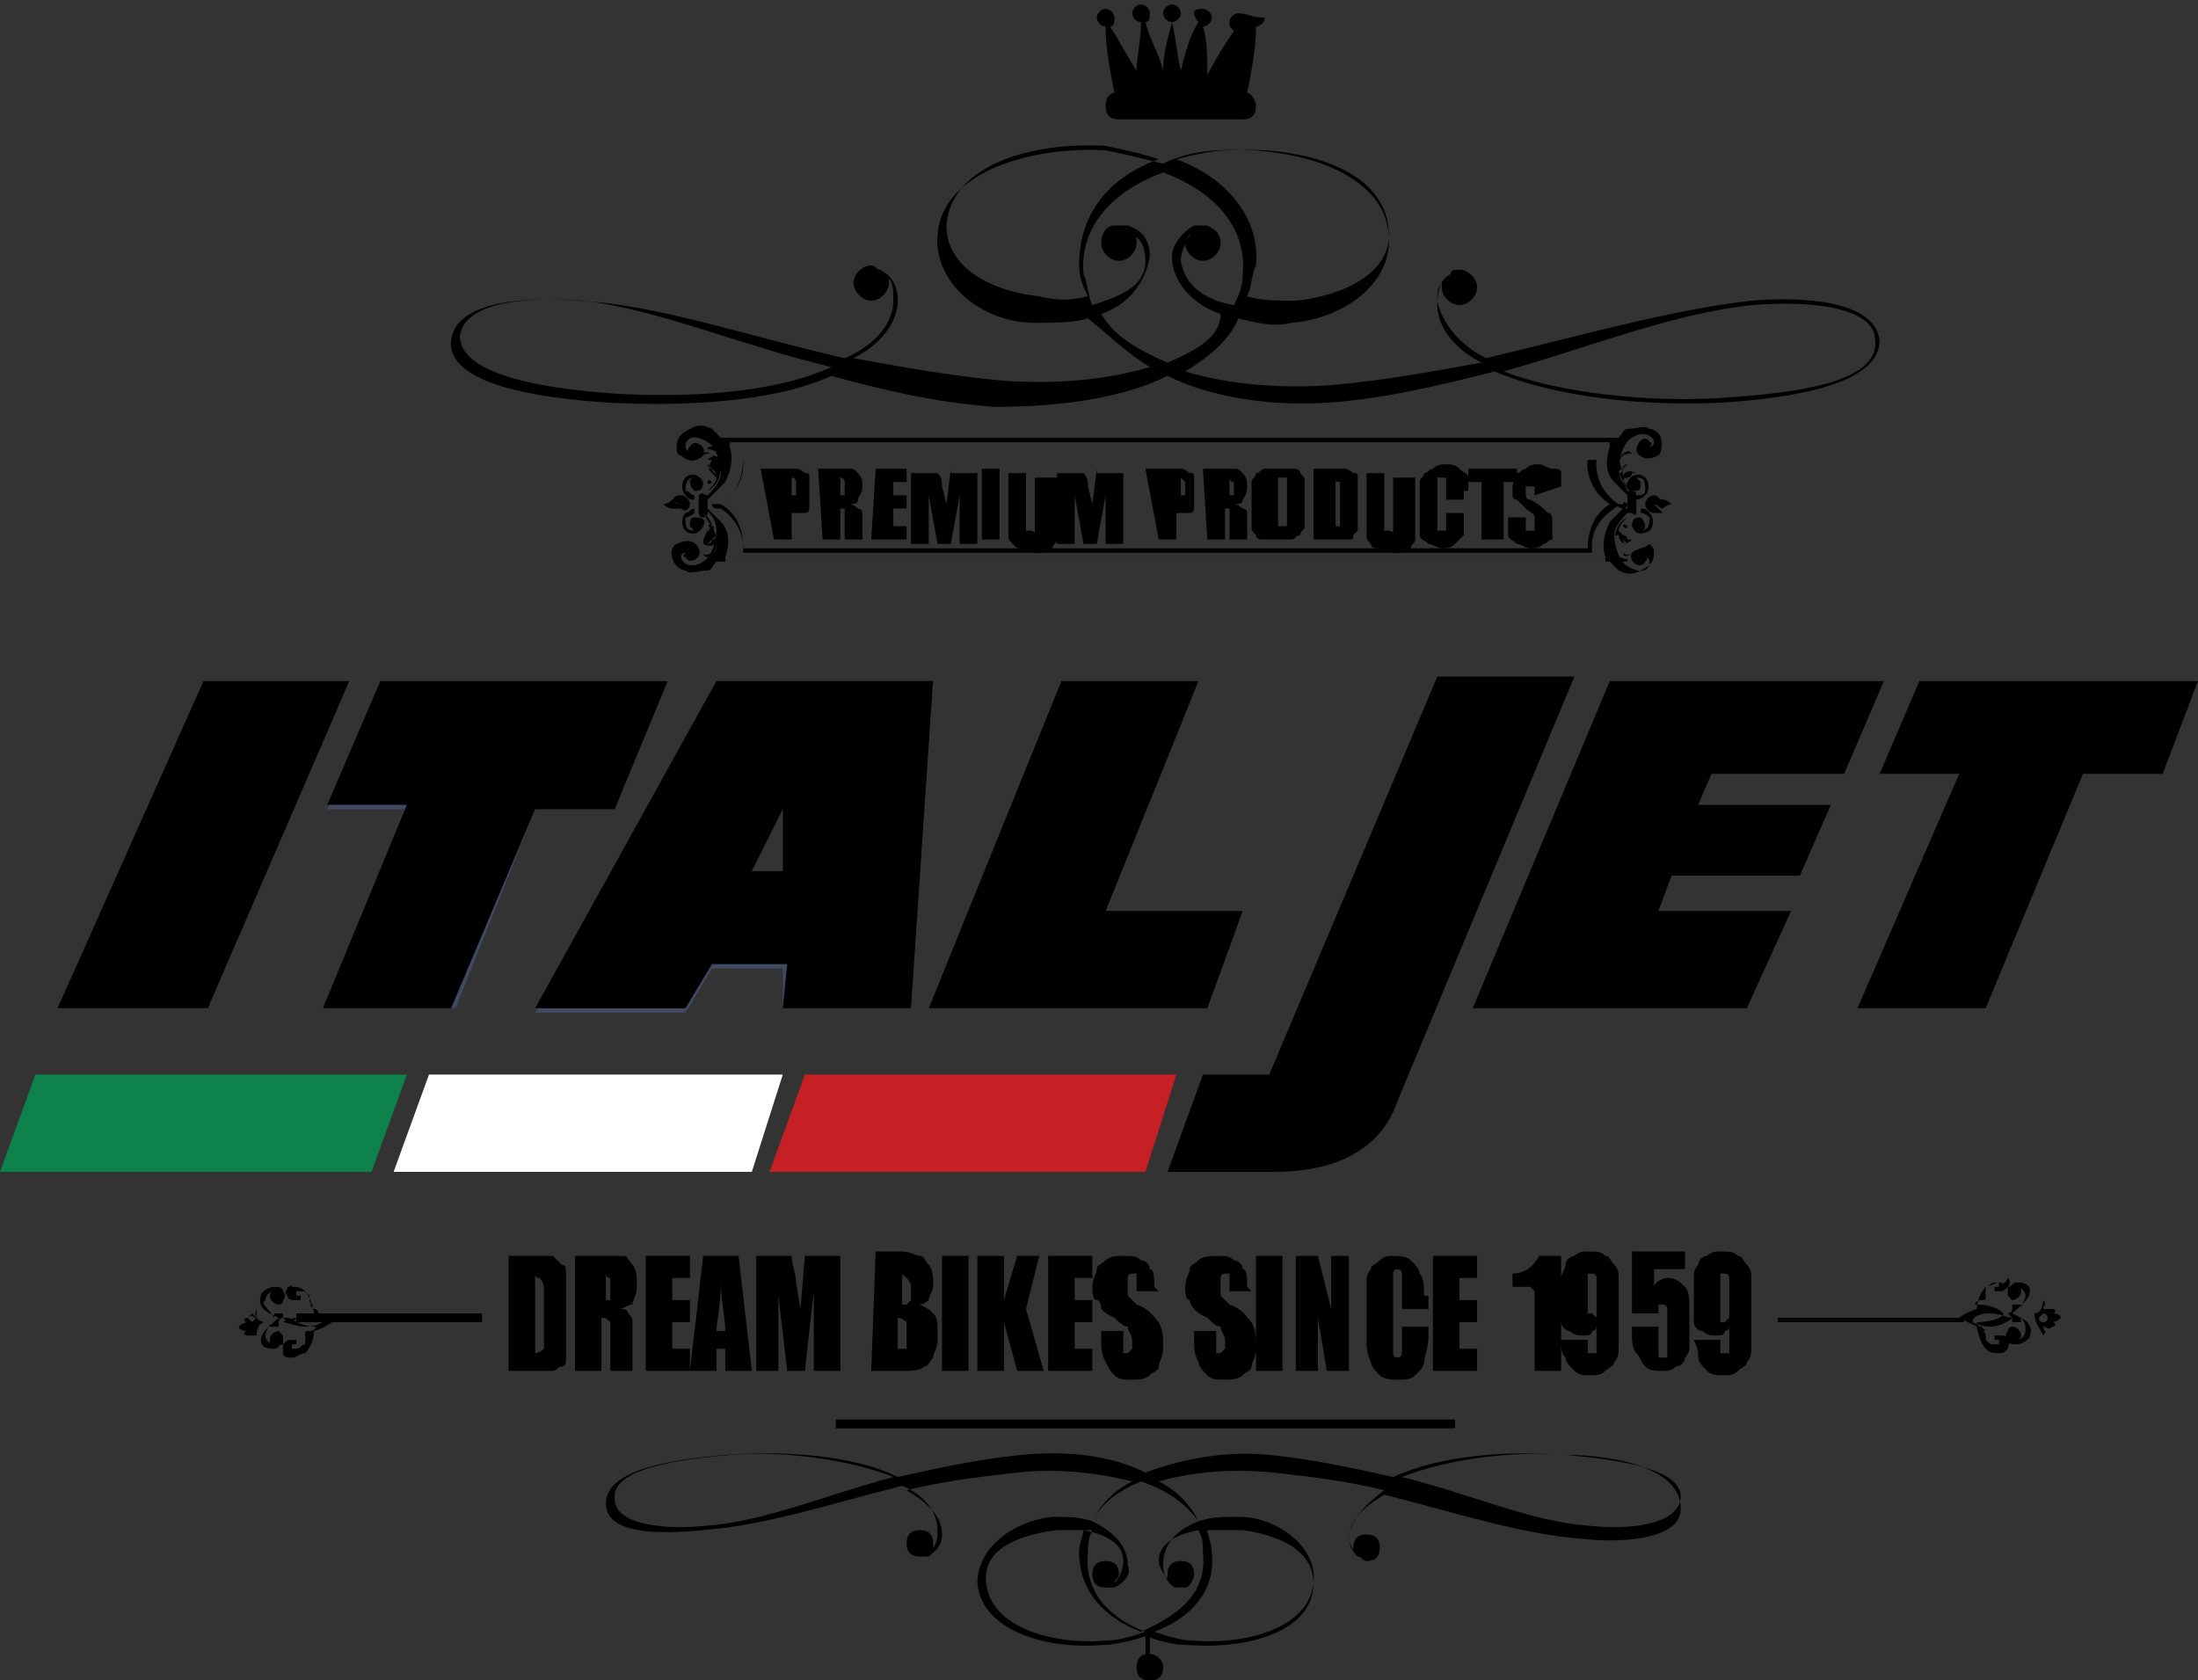 <?xml version="1.0" encoding="utf-8"?>
<!-- Generator: Adobe Illustrator 27.0.1, SVG Export Plug-In . SVG Version: 6.00 Build 0)  -->
<svg version="1.1" id="Laag_1" xmlns="http://www.w3.org/2000/svg" xmlns:xlink="http://www.w3.org/1999/xlink" x="0px" y="0px"
	 viewBox="0 0 49.7 38" style="enable-background:new 0 0 49.7 38;" xml:space="preserve">
<rect x="0" y="0" width="49.7" height="38" fill="#333333" stroke="none"/>
<style type="text/css">
	.st0{fill:#404961;}
	.st1{fill:#C61F24;}
	.st2{fill:#0D834B;}
	.st3{fill:#FFFFFF;}
</style>
<g>
	<polygon class="st0" points="48.8,17.5 49.7,15.4 43.4,15.4 42.5,17.5 44.3,17.5 42.1,22.8 44.9,22.8 47.1,17.5 	"/>
	<polygon class="st0" points="4.7,22.8 7.9,15.4 4.6,15.4 1.3,22.8 	"/>
	<path class="st0" d="M17.7,22.8h2.9l0.5-7.3l-4.9,0l-4.1,7.4h3.4l0.6-1l1.6,0L17.7,22.8L17.7,22.8z M17.7,18.3v1.4h-0.7L17.7,18.3
		L17.7,18.3z"/>
	<polygon class="st0" points="13.9,18.3 15.1,15.4 8.6,15.4 7.4,18.3 9.2,18.3 7.3,22.8 10.3,22.8 12.1,18.3 	"/>
	<polygon class="st0" points="27.2,22.8 28.1,20.6 24.9,20.6 27.1,15.4 24.1,15.4 21,22.8 	"/>
	<polygon class="st0" points="39.5,22.8 40.5,20.6 37.5,20.6 37.8,19.8 40.7,19.8 41.4,18.2 38.4,18.2 38.7,17.5 41.7,17.5 
		42.6,15.4 36.5,15.4 33.4,22.8 	"/>
	<polygon points="48.9,17.5 49.7,15.4 43.4,15.4 42.5,17.5 44.3,17.5 42,22.8 44.9,22.8 47.1,17.5 	"/>
	<polygon points="4.7,22.8 7.9,15.4 4.6,15.4 1.3,22.8 	"/>
	<path d="M17.7,22.8h2.9l0.5-7.4l-4.9,0l-4.1,7.4h3.4l0.6-1l1.7,0L17.7,22.8L17.7,22.8z M17.7,18.3v1.4h-0.7L17.7,18.3L17.7,18.3z"
		/>
	<polygon points="13.9,18.3 15.1,15.4 8.6,15.4 7.4,18.2 9.2,18.2 7.3,22.8 10.2,22.8 12.1,18.3 	"/>
	<polygon points="27.3,22.8 28.1,20.6 25,20.6 27.1,15.4 24,15.4 21,22.8 	"/>
	<polygon points="39.5,22.8 40.5,20.6 37.5,20.6 37.8,19.8 40.7,19.8 41.4,18.2 38.4,18.2 38.7,17.5 41.7,17.5 42.6,15.4 36.4,15.4 
		33.3,22.8 	"/>
	<path d="M36.7,11.9C36.7,11.9,36.7,12,36.7,11.9c0.1,0.1,0.1,0,0.1,0C36.8,11.9,36.7,11.8,36.7,11.9C36.7,11.8,36.7,11.9,36.7,11.9
		 M36.7,10.3c0,0,0.2-0.1,0.2,0c0-0.1-0.1-0.1-0.1-0.1c-0.2,0.1-0.2,0.2-0.2,0.4c0,0.2,0.2,0.4,0.3,0.6c0,0-0.1-0.1-0.1-0.1
		s-0.1-0.2-0.1-0.2c0,0,0-0.1,0.1-0.1s0.1-0.1,0.1-0.1c0,0,0.1,0,0.1,0c-0.2-0.1-0.3,0-0.3,0.1c0,0.1,0,0.1,0,0.1s0-0.1,0-0.2
		C36.6,10.4,36.6,10.4,36.7,10.3 M36.6,10.3c0.1-0.1,0.2,0,0.2,0S36.7,10.2,36.6,10.3c-0.1,0.1-0.1,0.2-0.1,0.2
		C36.6,10.4,36.6,10.3,36.6,10.3 M36.7,10.6c0.1-0.1,0.1-0.1,0.1-0.1S36.7,10.5,36.7,10.6c0,0.1-0.1,0.1-0.1,0.1
		C36.6,10.7,36.6,10.6,36.7,10.6 M15.9,10.3c0.1-0.2-0.2-0.4-0.3-0.2c-0.1,0.1,0,0.1,0,0.1s-0.1,0-0.1-0.1c0-0.2,0.2-0.3,0.5-0.1
		c0.2,0.1,0.3,0.5,0.3,0.7c0,0.2-0.2,0.4-0.3,0.5c0,0,0,0-0.1,0v0.1c0.1,0,0.1,0,0.2-0.1c0.1-0.1,0.2-0.2,0.3-0.3
		c0.1-0.2,0.2-0.5,0.1-0.8c0,0,0-0.1,0-0.1h19.9c0,0,0,0,0,0.1c-0.1,0.3-0.1,0.6,0.1,0.8c0.1,0.1,0.2,0.2,0.3,0.3c0,0,0.1,0,0.1,0
		v-0.1c0,0,0,0,0,0c-0.2-0.1-0.3-0.3-0.3-0.5c0-0.2,0.1-0.6,0.3-0.7c0.3-0.2,0.5,0,0.5,0.1c0,0.1-0.1,0.1-0.1,0.1s0.1-0.1,0-0.1
		c-0.1-0.2-0.3,0-0.3,0.2c0.1,0.2,0.3,0.2,0.5,0.1c0.1-0.1,0.1-0.4,0-0.5c0,0-0.1-0.1-0.2-0.1c-0.1-0.1-0.3,0-0.5,0
		c-0.1,0-0.1,0.1-0.2,0.2H16.3c-0.1-0.1-0.1-0.1-0.2-0.2c-0.2-0.1-0.3-0.1-0.5,0c-0.2,0.1-0.3,0.2-0.3,0.4c0,0.1,0,0.2,0.1,0.2
		C15.6,10.5,15.8,10.4,15.9,10.3 M36.7,10.9C36.7,10.9,36.7,10.9,36.7,10.9c-0.1,0.1,0,0.1,0,0.1C36.7,11,36.8,10.9,36.7,10.9
		C36.8,10.9,36.7,10.9,36.7,10.9 M36.9,11.6C36.9,11.7,36.9,11.7,36.9,11.6c0.1,0.1,0.1,0,0.1,0v-0.4c0,0,0-0.1-0.1-0.1
		s-0.1,0-0.1,0.1V11.6L36.9,11.6z M37.6,11.3c-0.1,0-0.1-0.1-0.2-0.1c-0.1,0-0.2,0.1-0.2,0.2h0.2C37.4,11.4,37.5,11.4,37.6,11.3
		 M36.6,12.1c0,0.1,0.1,0.3,0.3,0.1c0,0,0,0-0.1,0c0,0,0-0.1-0.1-0.1c-0.1-0.1-0.1-0.1-0.1-0.1c0,0,0-0.1,0.1-0.2
		c0.1-0.1,0.1-0.1,0.1-0.1c-0.2,0.1-0.3,0.3-0.3,0.6c0,0.2,0,0.4,0.2,0.4c0.1,0,0.1,0,0.1-0.1c0,0.1-0.1,0-0.2,0
		c-0.1-0.1-0.1-0.1-0.1-0.2C36.5,12.1,36.5,12.1,36.6,12.1C36.5,12.1,36.6,12.1,36.6,12.1 M36.7,12.2c0.1,0.1,0.1,0.1,0.1,0.1
		S36.7,12.3,36.7,12.2c-0.1,0-0.1-0.1-0.1-0.1C36.6,12.1,36.6,12.2,36.7,12.2 M36.7,12.5c0.1,0.1,0.2,0,0.2,0
		C36.8,12.6,36.7,12.6,36.7,12.5c-0.1,0-0.1-0.1-0.1-0.1C36.6,12.4,36.6,12.5,36.7,12.5 M37.3,12c0.1-0.1,0.1-0.3,0-0.4
		c-0.1-0.1-0.1-0.1-0.2-0.1v0.1c0.1,0,0.2,0.1,0.2,0.1c0,0.1,0,0.3-0.2,0.3c0,0,0.1,0,0.1-0.1c0,0,0-0.1-0.1-0.2
		c-0.1,0-0.2,0-0.2,0.2C37,12.1,37.1,12.1,37.3,12 M37,11.2v0.1c0.1,0,0.2-0.1,0.2-0.1c0.1-0.1,0.1-0.3,0-0.4
		c-0.1-0.1-0.3-0.1-0.4,0.1c-0.1,0.2,0.1,0.2,0.2,0.2c0.1,0,0.1-0.1,0.1-0.2c0,0-0.1-0.1-0.1-0.1c0.2,0,0.2,0.1,0.2,0.3
		C37.2,11.2,37.1,11.2,37,11.2 M15.8,11.2v0.4c0,0,0,0.1,0.1,0.1c0,0,0.1,0,0.1-0.1v-0.4C15.9,11.2,15.9,11.1,15.8,11.2
		C15.8,11.1,15.8,11.2,15.8,11.2 M15.6,11.4c0-0.1-0.1-0.2-0.2-0.2c-0.1,0-0.1,0-0.2,0.1c0.1,0.1,0.2,0.1,0.2,0.1L15.6,11.4
		L15.6,11.4z M15.6,11.4h-0.2l0,0c-0.1,0-0.1,0.1-0.2,0.1c0.1,0,0.1,0,0.2,0C15.5,11.6,15.6,11.5,15.6,11.4 M15.4,11.4
		c-0.1,0-0.1,0-0.2-0.1c-0.1,0.1-0.2,0.1-0.2,0.1s0.1,0.1,0.2,0.1C15.3,11.5,15.3,11.4,15.4,11.4 M36.9,12.5
		c-0.1,0.2,0.2,0.4,0.3,0.2c0.1-0.1,0-0.1,0-0.1s0.1,0,0.1,0.1c0,0.2-0.2,0.3-0.5,0.1c-0.2-0.1-0.3-0.5-0.3-0.7
		c0-0.2,0.2-0.4,0.3-0.5c0,0,0,0,0,0v-0.1c0,0-0.1,0-0.1,0c-0.1,0.1-0.2,0.2-0.3,0.3c-0.1,0.2-0.2,0.5-0.1,0.8c0,0,0,0.1,0,0.1H16.4
		c0,0,0,0,0-0.1c0.1-0.3,0.1-0.6-0.1-0.8c-0.1-0.1-0.2-0.2-0.3-0.3c-0.1,0-0.1,0-0.2-0.1v0.1c0,0,0.1,0,0.1,0
		c0.2,0.1,0.3,0.3,0.3,0.5c0,0.2-0.1,0.6-0.3,0.7c-0.3,0.2-0.5,0-0.5-0.1c0-0.1,0.1-0.1,0.1-0.1s-0.1,0.1,0,0.1
		c0.1,0.2,0.4,0,0.3-0.2c-0.1-0.2-0.3-0.2-0.5-0.1c-0.2,0.1-0.1,0.4,0,0.5c0,0,0.1,0.1,0.2,0.1c0.1,0.1,0.3,0,0.5,0
		c0.1,0,0.1-0.1,0.2-0.2h20.2c0.1,0.1,0.1,0.1,0.2,0.2c0.2,0.1,0.3,0.1,0.5,0c0.2-0.1,0.3-0.2,0.3-0.4c0-0.1,0-0.1-0.1-0.2
		C37.2,12.4,37,12.4,36.9,12.5 M37.6,11.3c-0.1,0.1-0.2,0.1-0.2,0.1c0.1,0,0.1,0.1,0.2,0.1c0.1-0.1,0.2-0.1,0.2-0.1
		S37.7,11.3,37.6,11.3 M37.4,11.4L37.4,11.4h-0.2c0,0.1,0.1,0.2,0.2,0.2c0.1,0,0.1,0,0.2,0C37.5,11.5,37.4,11.4,37.4,11.4
		 M16.1,10.7c0.1,0.1,0.1,0.1,0.1,0.1c0,0,0,0.1-0.1,0.2c-0.1,0.1-0.1,0.1-0.1,0.1c0.2-0.1,0.3-0.3,0.3-0.6c0-0.2,0-0.4-0.2-0.4
		c-0.1,0-0.1,0-0.1,0.1c0-0.1,0.1,0,0.2,0c0.1,0.1,0.1,0.1,0.1,0.2c0,0.1,0,0.2,0,0.2s0,0,0-0.1c0-0.1-0.1-0.3-0.3-0.1
		c0,0,0,0,0.1,0C16,10.6,16,10.6,16.1,10.7 M16.1,10.3c-0.1-0.1-0.2,0-0.2,0C15.9,10.2,16,10.2,16.1,10.3c0.1,0.1,0.1,0.1,0.1,0.1
		C16.2,10.4,16.2,10.3,16.1,10.3 M16.1,10.6c0.1,0.1,0.1,0.1,0.1,0.1C16.2,10.7,16.1,10.7,16.1,10.6c-0.1,0-0.1-0.1-0.1-0.1
		S16,10.5,16.1,10.6 M15.5,10.8c-0.1,0.1-0.1,0.3,0,0.4c0.1,0.1,0.1,0.1,0.2,0.1v-0.1c-0.1,0-0.1-0.1-0.2-0.1c0-0.1,0-0.3,0.2-0.3
		c0,0-0.1,0-0.1,0.1c0,0,0,0.1,0.1,0.2c0.1,0,0.2,0,0.2-0.2C15.8,10.7,15.6,10.7,15.5,10.8 M16.1,12C16.1,12,16.1,11.9,16.1,12
		c0.1-0.1,0-0.1,0-0.1C16,11.8,16,11.9,16.1,12C16,11.9,16,12,16.1,12 M15.9,12.3c0.2,0.1,0.3,0,0.3-0.1c0-0.1,0-0.1,0-0.1
		s0,0.1,0,0.2c0,0.1-0.1,0.2-0.1,0.2c0,0-0.2,0.1-0.2,0c0,0.1,0.1,0.1,0.1,0.1c0.2-0.1,0.2-0.2,0.2-0.4c0-0.2-0.2-0.4-0.3-0.6
		c0,0,0.1,0.1,0.1,0.1c0.1,0.1,0.1,0.2,0.1,0.2c0,0,0,0.1-0.1,0.1C15.9,12.2,15.9,12.2,15.9,12.3C15.9,12.3,15.9,12.3,15.9,12.3
		 M16.1,12.5c-0.1,0.1-0.2,0-0.2,0S16,12.6,16.1,12.5c0.1-0.1,0.1-0.2,0.1-0.2C16.2,12.4,16.2,12.5,16.1,12.5 M16.1,12.2
		c0.1-0.1,0.1-0.1,0.1-0.1C16.2,12.1,16.2,12.2,16.1,12.2c0,0.1-0.1,0.1-0.1,0.1C16,12.3,16,12.3,16.1,12.2 M15.7,11.6v-0.1
		c-0.1,0-0.1,0.1-0.2,0.1c-0.1,0.1-0.1,0.3,0,0.4c0.1,0.1,0.3,0.1,0.4-0.1c0.1-0.2-0.1-0.2-0.2-0.2c-0.1,0-0.1,0.1-0.1,0.2
		c0,0,0.1,0.1,0.1,0.1c-0.2,0-0.2-0.1-0.2-0.3C15.6,11.7,15.7,11.6,15.7,11.6 M36.5,11.5C36.5,11.5,36.5,11.5,36.5,11.5L36.5,11.5
		c0.1-0.1,0.1,0,0.2,0c0.1,0,0.1-0.1,0.1-0.1c0,0-0.1-0.1-0.1,0c0,0-0.1,0-0.1,0l0,0c-0.6-0.4-0.5-1-0.5-1l0,0H16.8l0,0
		c0,0,0.1,0.6-0.5,1l0,0c0,0-0.1,0-0.1,0c0,0-0.1,0-0.1,0c0,0,0,0.1,0.1,0.1c0.1,0,0.1,0,0.1,0l0,0c0.6,0.4,0.5,1,0.5,1l0,0l0,0l0,0
		l0,0H36l0,0C36,12.4,35.9,11.9,36.5,11.5L36.5,11.5C36.5,11.5,36.5,11.5,36.5,11.5 M35.9,12.4H16.8c0-0.2,0-0.7-0.5-1l0,0l0,0
		c0.5-0.3,0.5-0.9,0.5-1h19.1c0,0-0.1,0.6,0.5,1l0,0l0,0C35.9,11.7,35.9,12.3,35.9,12.4 M16.1,10.9C16.1,10.9,16.1,10.9,16.1,10.9
		c-0.1-0.1-0.1,0-0.1,0C16,10.9,16,11,16.1,10.9C16.1,11,16.1,10.9,16.1,10.9"/>
	<path d="M42.5,7.7c-0.1-0.9-1.7-1-2.9-0.9c-1.8,0.2-3.9,0.8-6,1.3c-0.6-0.3-1-0.8-1.1-1.3c0-0.2,0-0.3,0.1-0.4c0,0,0,0,0,0.1
		c0,0.2,0.2,0.4,0.4,0.4c0.2,0,0.4-0.2,0.4-0.4c0-0.2-0.2-0.4-0.4-0.4c-0.1,0-0.2,0-0.2,0.1c-0.2,0.1-0.3,0.3-0.3,0.7
		c0,0.5,0.4,1,1,1.3c-1.1,0.2-2.2,0.4-3.3,0.5c-1.2,0.1-2.4,0-3.4-0.3c0.5-0.3,1-0.7,1.2-1.2c0.4,0.1,0.8,0.2,1.2,0.1
		c1.2-0.1,2.3-0.9,2.2-2c-0.1-1.4-2.1-2-3.8-1.9c-0.4,0-0.9,0.1-1.3,0.3c-0.4-0.1-0.8-0.2-1.3-0.3c-1.7-0.1-3.7,0.5-3.8,1.9
		c-0.1,1.1,1,2,2.2,2c0.4,0,0.9,0,1.2-0.1C25.1,7.6,25.5,8,26,8.3c-1,0.3-2.2,0.4-3.4,0.3c-1.1-0.1-2.2-0.3-3.3-0.5
		c0.6-0.3,1-0.8,1-1.3c0-0.4-0.2-0.6-0.4-0.7c-0.1,0-0.1-0.1-0.2-0.1c-0.2,0-0.4,0.2-0.4,0.4c0,0.2,0.2,0.4,0.4,0.4
		c0.2,0,0.4-0.2,0.4-0.4c0,0,0-0.1,0-0.1c0.1,0.1,0.1,0.3,0.1,0.5c0,0.5-0.4,1-1.1,1.3c-2.2-0.5-4.2-1.2-6-1.3
		c-1.2-0.1-2.8,0-2.9,0.9c-0.1,1,2,1.3,3.5,1.4c1.7,0.1,3.8,0,5.1-0.6c1.1,0.3,2.3,0.6,3.7,0.7C24,9.2,25.4,9,26.4,8.5
		c1,0.5,2.4,0.7,3.7,0.6c1.3-0.1,2.5-0.4,3.7-0.7C35.2,9,37.3,9.2,39,9.1C40.5,9,42.5,8.7,42.5,7.7 M18.8,8.3
		c-1.3,0.6-3.3,0.7-4.9,0.6h0c-1.5-0.1-3.5-0.4-3.5-1.3c0.1-0.8,1.6-0.9,2.8-0.8C14.9,7,16.7,7.8,18.8,8.3 M26.2,3.6
		c-1.1,0.4-1.8,1.2-1.8,2.4v0c0,0.3,0.1,0.5,0.2,0.7c-0.4,0.1-0.7,0.1-1.1,0c-1-0.1-2.1-0.6-2.1-1.6c0.1-1.4,2-1.9,3.6-1.8
		C25.5,3.4,25.9,3.5,26.2,3.6 M28.2,6.7c0.1-0.2,0.1-0.5,0.2-0.7v0c0.1-1.1-0.7-2-1.8-2.4c0.4-0.1,0.8-0.2,1.2-0.2
		c1.6-0.1,3.5,0.4,3.6,1.8c0.1,1-1.1,1.5-2.1,1.6C28.9,6.8,28.5,6.8,28.2,6.7 M26.4,8.2c-0.7-0.3-1.2-0.6-1.5-1.1
		c0.6-0.2,1-0.7,1.1-1.3c0-0.4-0.2-0.6-0.5-0.7c-0.1,0-0.1,0-0.1,0c0,0-0.1,0-0.1,0c0,0,0,0,0,0c0,0,0,0-0.1,0
		c-0.2,0-0.3,0.2-0.3,0.4c0,0.2,0.2,0.4,0.4,0.4c0.2,0,0.4-0.2,0.4-0.4c0-0.1,0-0.2-0.1-0.2c0.2,0.1,0.3,0.3,0.3,0.6
		c0,0.6-0.6,0.8-1.2,1c-0.1-0.2-0.1-0.5-0.2-0.7c-0.1-1.1,0.7-1.9,1.8-2.3c1.1,0.4,1.9,1.2,1.8,2.3c0,0.3-0.1,0.5-0.2,0.7
		c-0.6-0.1-1.1-0.4-1.2-1c0-0.2,0.1-0.4,0.2-0.6c0,0.1-0.1,0.1-0.1,0.2c0,0.2,0.2,0.4,0.4,0.4c0.2,0,0.4-0.2,0.4-0.4
		c0-0.2-0.1-0.3-0.3-0.4c0,0-0.1,0-0.1,0c0,0,0,0,0,0c-0.1,0-0.1,0-0.2,0c0,0,0,0,0,0c-0.2,0.1-0.5,0.4-0.5,0.7
		c0,0.6,0.5,1.1,1.1,1.3C27.6,7.6,27.1,7.9,26.4,8.2 M42.4,7.7c0.1,1-2,1.2-3.5,1.3h0c-1.6,0.1-3.6-0.1-4.9-0.6
		c2.1-0.6,3.8-1.3,5.6-1.5C40.8,6.8,42.4,6.9,42.4,7.7"/>
	<path d="M28,0.3c-0.1,0-0.2,0.1-0.2,0.2c0,0.1,0,0.1,0.1,0.2c-0.2,0.3-0.4,0.6-0.6,1c0-0.4,0-0.8-0.1-1.1c0.1,0,0.2-0.1,0.2-0.2
		c0-0.1-0.1-0.2-0.2-0.2S27,0.2,27,0.3c0,0.1,0.1,0.2,0.1,0.2c-0.2,0.3-0.3,0.7-0.4,1.1c-0.1-0.4-0.1-0.7-0.2-1.1
		c0.1,0,0.2-0.1,0.2-0.2c0-0.1-0.1-0.2-0.2-0.2c-0.1,0-0.2,0.1-0.2,0.2c0,0.1,0.1,0.2,0.2,0.2c-0.1,0.4-0.2,0.7-0.2,1.1
		c-0.1-0.4-0.3-0.7-0.4-1.1c0.1,0,0.1-0.1,0.1-0.2c0-0.1-0.1-0.2-0.2-0.2c-0.1,0-0.2,0.1-0.2,0.2c0,0.1,0.1,0.2,0.2,0.2
		c0,0.4-0.1,0.8-0.1,1.1c-0.2-0.3-0.4-0.7-0.6-1c0.1,0,0.1-0.1,0.1-0.2c0-0.1-0.1-0.2-0.2-0.2s-0.2,0.1-0.2,0.2s0.1,0.2,0.2,0.2h0
		c0,0.5,0.1,1,0.2,1.5c-0.1,0-0.2,0.1-0.2,0.3c0,0.2,0.1,0.3,0.3,0.3h2.8c0.2,0,0.3-0.1,0.3-0.3c0-0.1-0.1-0.3-0.2-0.3
		c0.1-0.5,0.2-1,0.2-1.5h0c0.1,0,0.2-0.1,0.2-0.2C28.3,0.4,28.2,0.3,28,0.3"/>
	<path d="M17.5,12.2h0.4v-0.6H18c0.1,0,0.2,0,0.2,0c0.1,0,0.1-0.1,0.1-0.1c0-0.1,0-0.1,0-0.2V11c0-0.1,0-0.2,0-0.2
		c0-0.1,0-0.1-0.1-0.1c0,0-0.1-0.1-0.2-0.1c-0.1,0-0.2,0-0.3,0h-0.5L17.5,12.2L17.5,12.2z M18,10.9c0,0,0,0.1,0,0.1v0.1
		c0,0.1,0,0.1,0,0.1c0,0,0,0-0.1,0c0,0,0,0,0,0v-0.4C18,10.8,18,10.9,18,10.9 M18.6,12.2H19v-0.7c0.1,0,0.1,0,0.1,0c0,0,0,0.1,0,0.2
		v0.5h0.4v-0.4c0-0.1,0-0.2,0-0.2c0,0,0-0.1-0.1-0.1c0,0-0.1-0.1-0.2-0.1c0.1,0,0.2,0,0.2-0.1c0-0.1,0.1-0.1,0.1-0.3
		c0-0.1,0-0.2-0.1-0.3c-0.1-0.1-0.1-0.1-0.2-0.1c-0.1,0-0.2,0-0.4,0h-0.3L18.6,12.2L18.6,12.2z M19.1,10.9c0,0,0,0.1,0,0.1v0.1
		c0,0.1,0,0.1,0,0.1c0,0-0.1,0-0.1,0v-0.4C19.1,10.8,19.1,10.9,19.1,10.9 M19.7,12.2h0.8v-0.3h-0.3v-0.4h0.3v-0.3h-0.3v-0.3h0.3
		v-0.3h-0.7L19.7,12.2L19.7,12.2z M21.5,10.6l-0.1,0.8l-0.1-0.4c0-0.1,0-0.2-0.1-0.3h-0.6v1.6h0.4v-1.1l0.2,1.1h0.3l0.2-1.1v1.1h0.4
		v-1.6H21.5L21.5,10.6z M22.2,12.2h0.4v-1.6h-0.4V12.2L22.2,12.2z M23.4,10.6v1.2c0,0.1,0,0.1,0,0.2s0,0-0.1,0s0,0-0.1,0
		c0,0,0-0.1,0-0.1v-1.2h-0.4v1c0,0.2,0,0.3,0,0.4c0,0.1,0,0.1,0.1,0.2s0.1,0.1,0.2,0.1c0.1,0,0.2,0.1,0.3,0.1c0.1,0,0.2,0,0.2,0
		c0.1,0,0.1-0.1,0.2-0.1c0-0.1,0.1-0.1,0.1-0.2c0-0.1,0-0.1,0-0.3v-1.1H23.4L23.4,10.6z M24.8,10.6l-0.1,0.8l-0.1-0.4
		c0-0.1,0-0.2-0.1-0.3h-0.6v1.6h0.4v-1.1l0.2,1.1h0.3l0.2-1.1v1.1h0.4v-1.6H24.8L24.8,10.6z"/>
	<path d="M26.2,12.2h0.4v-0.6h0.1c0.1,0,0.2,0,0.2,0c0.1,0,0.1-0.1,0.1-0.1c0-0.1,0-0.1,0-0.2V11c0-0.1,0-0.2,0-0.2
		c0-0.1,0-0.1-0.1-0.1c0,0-0.1-0.1-0.2-0.1c-0.1,0-0.2,0-0.3,0h-0.5L26.2,12.2L26.2,12.2z M26.8,10.9c0,0,0,0.1,0,0.1v0.1
		c0,0.1,0,0.1,0,0.1c0,0,0,0-0.1,0c0,0,0,0,0,0v-0.4C26.8,10.9,26.8,10.9,26.8,10.9 M27.3,12.2h0.4v-0.7c0.1,0,0.1,0,0.1,0
		c0,0,0,0.1,0,0.2v0.5h0.4v-0.4c0-0.1,0-0.2,0-0.2c0,0,0-0.1-0.1-0.1c0,0-0.1-0.1-0.2-0.1c0.1,0,0.2,0,0.2-0.1c0,0,0.1-0.1,0.1-0.3
		c0-0.1,0-0.2-0.1-0.3c-0.1-0.1-0.1-0.1-0.2-0.1s-0.2,0-0.4,0h-0.3L27.3,12.2L27.3,12.2z M27.9,10.9c0,0,0,0.1,0,0.1v0.1
		c0,0.1,0,0.1,0,0.1c0,0-0.1,0-0.1,0v-0.4C27.8,10.9,27.9,10.9,27.9,10.9 M29.5,11.3c0-0.2,0-0.3,0-0.4s0-0.1-0.1-0.2
		c0-0.1-0.1-0.1-0.2-0.1c-0.1,0-0.2,0-0.3,0s-0.2,0-0.3,0c-0.1,0-0.1,0.1-0.2,0.1c0,0.1-0.1,0.1-0.1,0.2c0,0.1,0,0.2,0,0.3v0.3
		c0,0.2,0,0.3,0,0.4s0,0.1,0.1,0.2c0,0.1,0.1,0.1,0.2,0.1c0.1,0,0.2,0,0.3,0s0.2,0,0.3,0c0.1,0,0.1-0.1,0.2-0.1
		c0-0.1,0.1-0.1,0.1-0.2c0-0.1,0-0.2,0-0.3V11.3L29.5,11.3z M29.1,11.7c0,0.1,0,0.2,0,0.2c0,0,0,0-0.1,0c0,0-0.1,0-0.1,0
		c0,0,0-0.1,0-0.2V11c0-0.1,0-0.1,0-0.2c0,0,0,0,0.1,0c0,0,0.1,0,0.1,0c0,0,0,0.1,0,0.1L29.1,11.7L29.1,11.7z M29.7,12.2h0.6
		c0.1,0,0.2,0,0.2,0c0.1,0,0.1,0,0.1-0.1c0,0,0.1-0.1,0.1-0.1c0-0.1,0-0.1,0-0.3v-0.6c0-0.2,0-0.3,0-0.3c0-0.1,0-0.1-0.1-0.1
		c0,0-0.1-0.1-0.2-0.1c-0.1,0-0.2,0-0.4,0h-0.3L29.7,12.2L29.7,12.2z M30.3,10.9C30.3,10.9,30.3,10.9,30.3,10.9c0,0.1,0,0.1,0,0.2
		v0.6c0,0.1,0,0.2,0,0.2c0,0-0.1,0-0.1,0v-1.1C30.2,10.9,30.2,10.9,30.3,10.9 M31.5,10.6v1.2c0,0.1,0,0.1,0,0.2s0,0-0.1,0
		c0,0,0,0-0.1,0c0,0,0-0.1,0-0.1v-1.2h-0.4v1c0,0.2,0,0.3,0,0.4c0,0.1,0,0.1,0.1,0.2c0,0.1,0.1,0.1,0.2,0.1c0.1,0,0.2,0.1,0.3,0.1
		c0.1,0,0.2,0,0.2,0c0.1,0,0.1-0.1,0.2-0.1c0-0.1,0.1-0.1,0.1-0.2c0-0.1,0-0.1,0-0.3v-1.1H31.5L31.5,10.6z M33.2,11.1
		c0-0.2,0-0.3,0-0.3c0-0.1-0.1-0.1-0.2-0.2c-0.1-0.1-0.2-0.1-0.3-0.1c-0.1,0-0.2,0-0.3,0.1c-0.1,0-0.1,0.1-0.2,0.1
		c0,0.1-0.1,0.1-0.1,0.2c0,0.1,0,0.1,0,0.3v0.5c0,0.2,0,0.3,0,0.4c0,0.1,0.1,0.1,0.2,0.2c0.1,0,0.2,0.1,0.3,0.1c0.1,0,0.2,0,0.3-0.1
		c0.1-0.1,0.1-0.1,0.2-0.2c0-0.1,0-0.2,0-0.4v-0.1h-0.4v0.2c0,0.1,0,0.1,0,0.2c0,0,0,0-0.1,0c0,0-0.1,0-0.1,0c0,0,0-0.1,0-0.2V11
		c0-0.1,0-0.1,0-0.2c0,0,0,0,0.1,0c0,0,0.1,0,0.1,0c0,0,0,0.1,0,0.2v0.3h0.4V11.1L33.2,11.1z M33.2,10.6v0.3h0.3v1.3H34v-1.3h0.3
		v-0.3H33.2L33.2,10.6z M35.3,11c0-0.1,0-0.2,0-0.3c0-0.1-0.1-0.1-0.2-0.1c-0.1,0-0.2-0.1-0.3-0.1c-0.1,0-0.2,0-0.3,0.1
		c-0.1,0-0.1,0.1-0.2,0.1c0,0.1-0.1,0.2-0.1,0.3c0,0.1,0,0.2,0,0.2c0,0.1,0.1,0.1,0.1,0.1c0,0,0.1,0.1,0.2,0.2
		c0.1,0.1,0.2,0.1,0.2,0.2c0,0,0,0.1,0,0.2c0,0,0,0.1,0,0.1c0,0,0,0-0.1,0s-0.1,0-0.1,0c0,0,0-0.1,0-0.1v-0.2h-0.4v0.1
		c0,0.1,0,0.2,0,0.3c0,0.1,0.1,0.1,0.2,0.2c0.1,0,0.2,0.1,0.3,0.1c0.1,0,0.2,0,0.3-0.1c0.1,0,0.1-0.1,0.2-0.1c0-0.1,0-0.1,0-0.3
		c0-0.2,0-0.3-0.1-0.3c-0.1-0.1-0.2-0.2-0.4-0.3c-0.1,0-0.1-0.1-0.1-0.1c0,0,0-0.1,0-0.1c0,0,0-0.1,0-0.1c0,0,0,0,0.1,0
		c0,0,0,0,0.1,0c0,0,0,0.1,0,0.1v0.1L35.3,11L35.3,11L35.3,11z"/>
	<path d="M32.5,15.3l-3.8,9c0,0-1.1,0-1.5,0l-0.8,2.2c0.6,0,1.8,0,2.4,0c2,0,2.6-1,2.8-1.6l4-9.6H32.5L32.5,15.3z"/>
	<polygon class="st1" points="26.6,24.3 18.2,24.3 17.4,26.5 25.9,26.5 	"/>
	<polygon class="st2" points="9.2,24.3 0.8,24.3 0,26.5 8.4,26.5 	"/>
	<polygon class="st3" points="17.7,24.3 9.7,24.3 8.9,26.5 17,26.5 	"/>
	<path d="M35.4,32.9c-1.3-0.1-2.8,0-3.9,0.5c-0.9-0.2-1.8-0.4-2.8-0.5c-1-0.1-2,0.1-2.8,0.4c-0.8-0.4-1.8-0.5-2.8-0.4
		c-1,0.1-1.9,0.3-2.8,0.5c-1-0.5-2.6-0.6-3.9-0.5c-1.1,0.1-2.7,0.3-2.7,1.1c0,0.7,1.2,0.7,2.2,0.6c1.4-0.1,2.9-0.6,4.5-1
		c0.5,0.2,0.8,0.6,0.8,1c0,0.1,0,0.3-0.1,0.4c0,0,0-0.1,0-0.1c0-0.2-0.1-0.3-0.3-0.3c-0.2,0-0.3,0.1-0.3,0.3s0.1,0.3,0.3,0.3
		c0.1,0,0.1,0,0.2,0c0.1-0.1,0.3-0.2,0.3-0.5c0-0.4-0.3-0.7-0.8-1c0.8-0.2,1.6-0.3,2.5-0.4c0.9-0.1,1.8,0,2.6,0.2
		c-0.4,0.2-0.7,0.5-0.9,0.9c-0.3-0.1-0.6-0.1-0.9-0.1c-0.9,0.1-1.7,0.7-1.7,1.5c0.1,1.1,1.6,1.5,2.8,1.4c0.3,0,0.7-0.1,1-0.2
		c0.3,0.1,0.6,0.2,1,0.2c1.3,0.1,2.8-0.3,2.8-1.4c0.1-0.8-0.8-1.5-1.7-1.5c-0.3,0-0.6,0-0.9,0.1c-0.2-0.4-0.5-0.7-0.9-0.9
		c0.7-0.2,1.6-0.3,2.6-0.2c0.9,0.1,1.7,0.2,2.5,0.4c-0.4,0.3-0.7,0.6-0.8,1c0,0.3,0.1,0.4,0.2,0.5c0.1,0,0.1,0.1,0.2,0.1
		c0.2,0,0.3-0.1,0.3-0.3s-0.1-0.3-0.3-0.3c-0.2,0-0.3,0.1-0.3,0.3c0,0,0,0,0,0.1c0-0.1-0.1-0.2-0.1-0.3c0-0.4,0.3-0.7,0.8-1
		c1.6,0.4,3.1,0.9,4.5,1c0.9,0.1,2.1,0,2.2-0.6C38.1,33.2,36.5,32.9,35.4,32.9 M16,34.5c-0.9,0.1-2.1,0-2.1-0.6
		c-0.1-0.7,1.5-0.9,2.6-1h0c1.2-0.1,2.7,0.1,3.7,0.5C18.7,33.8,17.3,34.4,16,34.5 M25,37.1c-1.2,0.1-2.6-0.3-2.7-1.3
		c-0.1-0.8,0.8-1.1,1.6-1.2c0.3,0,0.5,0,0.8,0c-0.1,0.2-0.1,0.4-0.1,0.5v0c-0.1,0.9,0.5,1.5,1.3,1.8C25.6,37,25.3,37.1,25,37.1
		 M28.1,34.6c0.7,0.1,1.6,0.4,1.6,1.2c-0.1,1-1.5,1.4-2.7,1.3c-0.3,0-0.6-0.1-0.9-0.2c0.8-0.3,1.4-0.9,1.3-1.8v0
		c0-0.2-0.1-0.4-0.1-0.5C27.6,34.6,27.8,34.6,28.1,34.6 M27.1,34.4c-0.5,0.2-0.8,0.5-0.8,1c0,0.3,0.2,0.5,0.3,0.5c0,0,0,0,0,0
		c0,0,0.1,0,0.1,0c0,0,0,0,0,0c0,0,0.1,0,0.1,0c0.1,0,0.2-0.2,0.2-0.3c0-0.2-0.1-0.3-0.3-0.3c-0.2,0-0.3,0.1-0.3,0.3
		c0,0.1,0,0.1,0,0.1c-0.1-0.1-0.2-0.3-0.2-0.4c0-0.4,0.4-0.6,0.9-0.7c0.1,0.2,0.1,0.3,0.1,0.5c0.1,0.9-0.5,1.4-1.4,1.8
		c-0.8-0.3-1.4-0.9-1.4-1.8c0-0.2,0.1-0.4,0.1-0.5c0.5,0.1,0.9,0.3,0.9,0.7c0,0.2-0.1,0.4-0.2,0.5c0-0.1,0.1-0.1,0.1-0.2
		c0-0.2-0.1-0.3-0.3-0.3c-0.2,0-0.3,0.1-0.3,0.3c0,0.2,0.1,0.3,0.3,0.3c0,0,0,0,0,0c0,0,0,0,0,0c0,0,0.1,0,0.1,0c0,0,0.1,0,0.1,0
		c0.2-0.1,0.4-0.3,0.3-0.5c0-0.5-0.4-0.8-0.8-1c0.2-0.4,0.6-0.7,1.1-0.9C26.4,33.7,26.8,34,27.1,34.4 M35.9,34.5
		c-1.3-0.1-2.6-0.7-4.2-1.1c1-0.4,2.5-0.6,3.7-0.5h0c1.1,0.1,2.7,0.3,2.6,1C37.9,34.5,36.8,34.6,35.9,34.5"/>
	<path d="M26.3,37.7c0,0.2-0.1,0.3-0.3,0.3c-0.2,0-0.3-0.1-0.3-0.3c0-0.2,0.1-0.3,0.3-0.3C26.1,37.4,26.3,37.5,26.3,37.7"/>
	<polygon points="25.9,37.5 26,37.5 26,36.9 25.9,36.9 	"/>
	<path d="M18.9,32.3h14c0,0,0-0.1,0-0.1c0-0.1,0-0.1,0-0.1h-14c0,0,0,0.1,0,0.1S18.9,32.3,18.9,32.3"/>
	<path d="M5.8,30.2c0-0.2,0.1-0.3,0.2-0.3c0,0,0,0,0,0l0,0l0,0l0,0l0,0c0,0,0,0,0,0c-0.1,0-0.3-0.1-0.2-0.3c0,0,0,0,0,0s0,0,0,0
		c0,0.1,0,0.1,0,0.2c-0.1,0-0.1-0.1-0.2,0c-0.1,0-0.1,0.1,0,0.1c0,0-0.1,0-0.2,0.1c0,0.1,0.2,0.1,0.2,0.1c-0.1,0-0.1,0.1,0,0.1
		c0.1,0,0.1,0,0.2,0C5.7,30.1,5.7,30.1,5.8,30.2C5.7,30.2,5.7,30.2,5.8,30.2C5.8,30.2,5.8,30.2,5.8,30.2 M5.6,29.8
		c0,0,0.1-0.1,0.1-0.1s0.1,0.1,0.1,0.1s-0.1,0.1-0.1,0.1S5.6,29.8,5.6,29.8 M6.5,29.1c0,0.1-0.1,0.1,0,0.2c0,0.1,0.1,0.1,0.2,0.1
		c0,0,0.1,0,0.1,0c0,0,0-0.1,0-0.1c0,0-0.1,0-0.1,0c0,0,0-0.1,0-0.1c0,0,0,0,0.1,0c0.1,0,0.1,0,0.2,0.1c0,0,0,0,0,0.1
		c0,0.1,0.1,0.1,0.1,0.1s-0.1,0-0.1,0c0,0,0,0,0.1,0.1c0.1,0,0.1,0.1,0.1,0.1c-0.3,0-0.5,0.1-0.6,0.2c0,0-0.1,0-0.1,0
		c0,0-0.1-0.1-0.1-0.1c0,0,0-0.1,0-0.1c0,0,0,0,0,0c0,0,0,0-0.1,0c0,0-0.1,0-0.1,0c0,0,0,0,0,0.1C6,29.5,5.9,29.5,6,29.4
		c0-0.1,0.1-0.2,0.2-0.2c-0.1,0-0.1,0.1-0.1,0.1c0,0.1,0.1,0.2,0.2,0.2c0,0,0.1,0,0.1-0.1c0.1-0.1,0-0.2,0-0.2
		c0-0.1-0.1-0.1-0.2-0.1c-0.1,0-0.3,0.1-0.3,0.2c-0.1,0.3,0.2,0.4,0.4,0.5c-0.1,0.1-0.4,0.3-0.4,0.5c0,0.2,0.2,0.2,0.3,0.2
		c0.1,0,0.1-0.1,0.2-0.1c0-0.1,0-0.2,0-0.2c0,0-0.1-0.1-0.1-0.1c-0.1,0-0.2,0.1-0.2,0.2c0,0.1,0,0.1,0.1,0.1c-0.1,0-0.2-0.1-0.2-0.2
		c0-0.1,0.1-0.2,0.1-0.3c0,0,0,0,0,0.1c0,0,0.1,0,0.1,0c0,0,0.1,0,0.1,0s0,0,0,0c0,0,0,0,0-0.1c0,0,0-0.1,0.1-0.1c0,0,0,0,0.1,0
		c0.1,0,0.3,0.2,0.6,0.2l0,0c0.1,0,0,0.1-0.1,0.1c-0.1,0-0.1,0-0.1,0.1c0,0.1,0.1,0,0.1,0s-0.1,0-0.1,0.1c0,0,0,0,0,0.1
		c-0.1,0-0.1,0.1-0.2,0.1c0,0-0.1,0-0.1,0c0,0,0-0.1,0-0.1c0,0,0,0,0.1,0c0,0,0,0,0-0.1c0,0,0,0-0.1,0c-0.1,0-0.1,0-0.2,0.1
		c0,0.1,0,0.2,0,0.2c0,0.1,0.1,0.1,0.2,0.1c0.1,0,0.2-0.1,0.3-0.1c0.1-0.1,0.2-0.3,0.2-0.5c0.3-0.1,0.4-0.2,0.4-0.2l0,0l0,0l0,0l0,0
		c0,0-0.2-0.1-0.4-0.2c0-0.1-0.1-0.4-0.2-0.5c-0.1-0.1-0.2-0.1-0.3-0.1C6.6,29,6.6,29.1,6.5,29.1 M7.4,29.8
		C7.4,29.8,7.4,29.8,7.4,29.8C7.4,29.8,7.4,29.8,7.4,29.8C7.3,29.9,7.2,30,6.9,30c-0.2,0-0.4-0.1-0.5-0.1c0.1-0.1,0.3-0.1,0.5-0.1
		C7.2,29.7,7.3,29.8,7.4,29.8"/>
	<polygon points="6.7,29.9 10.9,29.9 10.9,29.7 6.7,29.7 	"/>
	<path d="M46.2,30.2C46.2,30.2,46.2,30.2,46.2,30.2c0.1-0.1,0-0.1,0-0.2c0.1,0,0.1,0.1,0.2,0c0.1,0,0.1-0.1,0-0.1c0,0,0.1,0,0.2-0.1
		c0-0.1-0.2-0.1-0.2-0.1c0.1,0,0.1-0.1,0-0.1c-0.1,0-0.1,0-0.2,0c0-0.1,0.1-0.1,0-0.2c0,0,0,0,0,0c0,0,0,0,0,0
		c0,0.2-0.1,0.3-0.2,0.3c0,0,0,0,0,0l0,0l0,0l0,0l0,0c0,0,0,0,0,0C46,29.9,46.1,30,46.2,30.2C46.1,30.2,46.2,30.2,46.2,30.2
		 M46.2,29.9c-0.1,0-0.1-0.1-0.1-0.1s0.1-0.1,0.1-0.1c0.1,0,0.1,0.1,0.1,0.1S46.3,29.9,46.2,29.9 M45.2,29c-0.1,0-0.2,0.1-0.3,0.1
		c-0.1,0.1-0.2,0.3-0.2,0.5c-0.3,0.1-0.4,0.2-0.4,0.2l0,0l0,0l0,0l0,0c0,0,0.2,0.1,0.4,0.2c0,0.1,0.1,0.4,0.2,0.5
		c0.1,0.1,0.2,0.1,0.3,0.1c0.1,0,0.1,0,0.2-0.1c0-0.1,0.1-0.2,0-0.2c0-0.1-0.1-0.1-0.2-0.1c0,0-0.1,0-0.1,0c0,0,0,0.1,0,0.1
		c0,0,0.1,0,0.1,0c0,0,0,0.1,0,0.1c0,0,0,0-0.1,0c-0.1,0-0.1,0-0.2-0.1c0,0,0,0,0-0.1c0-0.1-0.1-0.1-0.1-0.1s0.1,0,0.1,0
		c0,0,0,0-0.1-0.1c-0.1,0-0.1-0.1-0.1-0.1l0,0c0.3,0,0.6-0.1,0.6-0.2c0,0,0.1,0,0.1,0c0,0,0.1,0.1,0.1,0.1c0,0,0,0.1,0,0.1
		c0,0,0,0,0,0c0,0,0,0,0.1,0c0,0,0.1,0,0.1,0c0,0,0,0,0-0.1c0.1,0.1,0.1,0.2,0.1,0.3c0,0.1-0.1,0.2-0.2,0.2c0.1,0,0.1-0.1,0.1-0.1
		c0-0.1-0.1-0.2-0.2-0.2c0,0-0.1,0-0.1,0.1c-0.1,0.1,0,0.2,0,0.2c0,0.1,0.1,0.1,0.2,0.1c0.1,0,0.3-0.1,0.3-0.2
		c0.1-0.3-0.2-0.4-0.4-0.5c0.1-0.1,0.4-0.3,0.4-0.5c0-0.2-0.2-0.2-0.3-0.2c-0.1,0-0.1,0.1-0.2,0.1c0,0.1,0,0.2,0,0.2
		c0,0,0.1,0.1,0.1,0.1c0.1,0,0.2-0.1,0.2-0.2c0-0.1,0-0.1-0.1-0.1c0.1,0,0.2,0.1,0.2,0.2s-0.1,0.2-0.1,0.3c0,0,0,0,0-0.1
		c0,0-0.1,0-0.1,0c0,0-0.1,0-0.1,0c0,0,0,0,0,0c0,0,0,0,0,0.1c0,0,0,0.1-0.1,0.1c0,0,0,0-0.1,0c-0.1-0.1-0.3-0.2-0.6-0.2
		c-0.1,0,0-0.1,0.1-0.1c0.1,0,0.1,0,0.1-0.1c0-0.1-0.1,0-0.1,0s0.1,0,0.1-0.1c0,0,0,0,0-0.1c0.1,0,0.1-0.1,0.2-0.1c0,0,0.1,0,0.1,0
		c0,0,0,0.1,0,0.1c0,0,0,0-0.1,0c0,0,0,0,0,0.1c0,0,0,0,0.1,0c0.1,0,0.1,0,0.2-0.1c0.1-0.1,0-0.2,0-0.2C45.3,29.1,45.3,29,45.2,29
		 M45,29.7c0.2,0,0.4,0.1,0.5,0.1C45.4,29.9,45.2,30,45,30c-0.2,0-0.4-0.1-0.4-0.1c0,0,0,0,0,0c0,0,0,0,0,0
		C44.6,29.8,44.7,29.7,45,29.7"/>
	<polygon points="40.2,29.9 44.4,29.9 44.4,29.8 40.2,29.8 	"/>
	<path d="M34.8,28.4c-0.1,0.2-0.3,0.4-0.6,0.4v0.3h0.1c0.1,0,0.2,0,0.3,0c0,0,0.1,0.1,0.1,0.1s0,0.2,0,0.4V31h0.6v-2.6H34.8
		L34.8,28.4z M35.4,30.7c0,0.1,0.1,0.2,0.2,0.3c0.1,0.1,0.2,0.1,0.4,0.1c0.1,0,0.2,0,0.3-0.1c0.1-0.1,0.2-0.1,0.2-0.2
		c0.1-0.1,0.1-0.2,0.1-0.3c0-0.1,0-0.3,0-0.6v-0.4c0-0.3,0-0.5,0-0.6s0-0.2-0.1-0.3s-0.1-0.2-0.2-0.2c-0.1-0.1-0.2-0.1-0.4-0.1
		c-0.1,0-0.2,0-0.3,0.1c-0.1,0-0.2,0.1-0.2,0.2s-0.1,0.2-0.1,0.3c0,0.1,0,0.2,0,0.4v0.2c0,0.2,0,0.3,0,0.4c0,0.1,0.1,0.2,0.2,0.2
		c0.1,0.1,0.2,0.1,0.3,0.1c0.1,0,0.2,0,0.2-0.1c0.1,0,0.1-0.1,0.1-0.2v0.4c0,0.1,0,0.2,0,0.2c0,0,0,0.1,0,0.1s0,0-0.1,0
		c0,0-0.1,0-0.1,0s0-0.1,0-0.1c0,0,0-0.1,0-0.2h-0.6C35.3,30.5,35.3,30.6,35.4,30.7 M35.9,29c0-0.1,0-0.2,0-0.2c0,0,0.1,0,0.1,0
		c0,0,0.1,0,0.1,0.1c0,0,0,0.1,0,0.2v0.5c0,0.1,0,0.2,0,0.2S36,29.7,36,29.7c0,0-0.1,0-0.1,0c0,0,0-0.1,0-0.2V29L35.9,29z
		 M36.9,28.4l0,1.3h0.6c0-0.1,0-0.1,0-0.1c0,0,0,0,0-0.1c0,0,0,0,0.1,0c0,0,0.1,0,0.1,0.1c0,0,0,0.1,0,0.2v0.5c0,0.2,0,0.3,0,0.3
		c0,0,0,0.1,0,0.1s0,0-0.1,0c-0.1,0-0.1,0-0.1-0.1c0-0.1,0-0.2,0-0.4V30h-0.6v0.1c0,0.2,0,0.4,0.1,0.5c0.1,0.1,0.1,0.2,0.2,0.3
		c0.1,0.1,0.2,0.1,0.4,0.1c0.1,0,0.2,0,0.3-0.1c0.1,0,0.2-0.1,0.2-0.2c0.1-0.1,0.1-0.2,0.1-0.2c0-0.1,0-0.2,0-0.4v-0.4
		c0-0.3,0-0.5-0.1-0.6c-0.1-0.1-0.2-0.2-0.4-0.2c-0.1,0-0.3,0.1-0.3,0.2v-0.4h0.7v-0.4H36.9L36.9,28.4z M38.4,30.7
		c0,0.1,0.1,0.2,0.2,0.3c0.1,0.1,0.2,0.1,0.4,0.1c0.1,0,0.2,0,0.3-0.1c0.1-0.1,0.2-0.1,0.2-0.2c0.1-0.1,0.1-0.2,0.1-0.3
		c0-0.1,0-0.3,0-0.6v-0.4c0-0.3,0-0.5,0-0.6s0-0.2-0.1-0.3c-0.1-0.1-0.1-0.2-0.2-0.2c-0.1-0.1-0.2-0.1-0.4-0.1c-0.1,0-0.2,0-0.3,0.1
		c-0.1,0-0.2,0.1-0.2,0.2c-0.1,0.1-0.1,0.2-0.1,0.3c0,0.1,0,0.2,0,0.4v0.2c0,0.2,0,0.3,0,0.4c0,0.1,0.1,0.2,0.2,0.2
		c0.1,0.1,0.2,0.1,0.3,0.1c0.1,0,0.2,0,0.2-0.1c0.1,0,0.1-0.1,0.1-0.2v0.4c0,0.1,0,0.2,0,0.2c0,0,0,0.1,0,0.1s0,0-0.1,0
		s-0.1,0-0.1,0c0,0,0-0.1,0-0.1c0,0,0-0.1,0-0.2h-0.6C38.4,30.5,38.4,30.6,38.4,30.7 M38.9,29c0-0.1,0-0.2,0-0.2s0.1,0,0.1,0
		c0,0,0.1,0,0.1,0.1c0,0,0,0.1,0,0.2v0.5c0,0.1,0,0.2,0,0.2s-0.1,0.1-0.1,0.1s-0.1,0-0.1,0c0,0,0-0.1,0-0.2L38.9,29L38.9,29z"/>
	<path d="M11.5,31h0.7c0.1,0,0.2,0,0.3,0c0.1,0,0.1-0.1,0.2-0.1c0.1,0,0.1-0.1,0.1-0.2c0-0.1,0-0.2,0-0.5v-0.9c0-0.3,0-0.4,0-0.5
		c0-0.1,0-0.2-0.1-0.2c-0.1-0.1-0.1-0.1-0.2-0.2c-0.1,0-0.3,0-0.6,0h-0.4L11.5,31L11.5,31z M12.2,28.9
		C12.2,28.9,12.2,28.9,12.2,28.9c0.1,0.1,0.1,0.2,0.1,0.3v1c0,0.2,0,0.3,0,0.3c0,0-0.1,0.1-0.2,0.1v-1.7
		C12.1,28.8,12.1,28.9,12.2,28.9 M13,31h0.6v-1.2c0.1,0,0.1,0,0.2,0.1c0,0,0,0.1,0,0.3V31h0.5v-0.7c0-0.2,0-0.3,0-0.4
		c0-0.1,0-0.1-0.1-0.2c0-0.1-0.1-0.1-0.2-0.1c0.1,0,0.2-0.1,0.3-0.1c0-0.1,0.1-0.2,0.1-0.4c0-0.2,0-0.4-0.1-0.5s-0.1-0.2-0.2-0.2
		c-0.1,0-0.3,0-0.6,0H13L13,31L13,31z M13.8,28.9c0,0,0,0.1,0,0.2v0.1c0,0.1,0,0.2,0,0.2c0,0-0.1,0-0.1,0v-0.6
		C13.7,28.8,13.7,28.9,13.8,28.9 M14.6,31h1v-0.5h-0.4v-0.6h0.4v-0.5h-0.4v-0.5h0.4v-0.5h-1L14.6,31L14.6,31z M15.9,28.4L15.6,31
		h0.6l0-0.5h0.2l0,0.5h0.6l-0.3-2.6H15.9L15.9,28.4z M16.2,30.1c0-0.2,0.1-0.6,0.1-1.1c0,0.4,0.1,0.8,0.1,1.1H16.2L16.2,30.1z
		 M18.2,28.4l-0.1,1.2L18,29c0-0.2-0.1-0.4-0.1-0.6h-0.8V31h0.5v-1.7l0.2,1.7h0.4l0.2-1.8V31H19v-2.6H18.2L18.2,28.4z"/>
	<path d="M19.7,31h0.7c0.2,0,0.4,0,0.5-0.1c0.1,0,0.1-0.1,0.2-0.2c0-0.1,0.1-0.2,0.1-0.4v-0.2c0-0.2,0-0.3-0.1-0.4
		c-0.1-0.1-0.1-0.1-0.3-0.2c0.1,0,0.2-0.1,0.2-0.1c0-0.1,0.1-0.2,0.1-0.3c0-0.2,0-0.4-0.1-0.5c-0.1-0.1-0.1-0.2-0.2-0.2
		c-0.1,0-0.2-0.1-0.4-0.1h-0.6L19.7,31L19.7,31z M20.5,28.9C20.5,28.9,20.5,28.9,20.5,28.9c0.1,0.1,0.1,0.2,0.1,0.2
		c0,0.2,0,0.3,0,0.3c0,0-0.1,0.1-0.1,0.1c0,0,0,0-0.1,0v-0.6C20.4,28.8,20.4,28.8,20.5,28.9 M20.5,29.9c0,0,0,0.1,0,0.2v0.2
		c0,0.1,0,0.2,0,0.2s-0.1,0-0.2,0v-0.7C20.4,29.8,20.5,29.9,20.5,29.9 M21.3,31h0.6v-2.6h-0.6V31L21.3,31z M23,28.4l-0.3,1v-1h-0.6
		V31h0.6v-1.1L23,31h0.6l-0.4-1.4l0.3-1.2H23L23,28.4z M23.7,31h1v-0.5h-0.4v-0.6h0.4v-0.5h-0.4v-0.5h0.4v-0.5h-1L23.7,31L23.7,31z
		 M26.1,29.1c0-0.2,0-0.4-0.1-0.4c0-0.1-0.1-0.2-0.2-0.2c-0.1-0.1-0.2-0.1-0.4-0.1c-0.1,0-0.3,0-0.4,0.1c-0.1,0.1-0.2,0.1-0.2,0.2
		c0,0.1-0.1,0.2-0.1,0.4c0,0.1,0,0.3,0.1,0.3s0.1,0.2,0.1,0.2c0.1,0.1,0.1,0.1,0.3,0.2c0.1,0.1,0.2,0.2,0.3,0.2
		c0,0.1,0.1,0.2,0.1,0.3c0,0.1,0,0.1,0,0.2c0,0-0.1,0.1-0.1,0.1c0,0-0.1,0-0.1,0c0,0,0-0.1,0-0.2v-0.3h-0.5v0.2c0,0.2,0,0.3,0.1,0.5
		s0.1,0.2,0.2,0.3c0.1,0.1,0.2,0.1,0.4,0.1c0.1,0,0.3,0,0.4-0.1c0.1-0.1,0.2-0.1,0.2-0.2c0-0.1,0.1-0.2,0.1-0.4c0-0.3,0-0.4-0.1-0.6
		c-0.1-0.1-0.2-0.3-0.5-0.4c-0.1-0.1-0.1-0.1-0.2-0.2c0,0,0-0.1,0-0.2c0-0.1,0-0.1,0-0.2c0,0,0-0.1,0.1-0.1c0,0,0.1,0,0.1,0
		c0,0,0,0.1,0,0.2v0.2h0.5L26.1,29.1L26.1,29.1z"/>
	<path d="M28.2,29.1c0-0.2,0-0.4-0.1-0.4c0-0.1-0.1-0.2-0.2-0.2c-0.1-0.1-0.2-0.1-0.4-0.1c-0.1,0-0.3,0-0.4,0.1
		c-0.1,0.1-0.2,0.1-0.2,0.2c0,0.1-0.1,0.2-0.1,0.4c0,0.1,0,0.3,0.1,0.3c0,0.1,0.1,0.2,0.1,0.2c0.1,0.1,0.1,0.1,0.3,0.2
		c0.1,0.1,0.2,0.2,0.3,0.2c0,0.1,0.1,0.2,0.1,0.3c0,0.1,0,0.1,0,0.2c0,0-0.1,0.1-0.1,0.1c0,0-0.1,0-0.1,0c0,0,0-0.1,0-0.2v-0.3h-0.5
		v0.2c0,0.2,0,0.3,0.1,0.5c0,0.1,0.1,0.2,0.2,0.3c0.1,0.1,0.2,0.1,0.4,0.1c0.1,0,0.3,0,0.4-0.1c0.1-0.1,0.2-0.1,0.2-0.2
		c0-0.1,0.1-0.2,0.1-0.4c0-0.3,0-0.4-0.1-0.6c-0.1-0.1-0.2-0.3-0.5-0.4c-0.1-0.1-0.1-0.1-0.2-0.2c0,0,0-0.1,0-0.2c0-0.1,0-0.1,0-0.2
		c0,0,0-0.1,0.1-0.1c0,0,0.1,0,0.1,0c0,0,0,0.1,0,0.2v0.2h0.5L28.2,29.1L28.2,29.1z M28.4,31H29v-2.6h-0.6V31L28.4,31z M30.1,28.4
		v1.2l-0.3-1.2h-0.5V31h0.5v-1.2L30,31h0.5v-2.6H30.1L30.1,28.4z M32.2,29.3c0-0.2,0-0.4-0.1-0.5c0-0.1-0.1-0.2-0.2-0.3
		c-0.1-0.1-0.3-0.1-0.4-0.1c-0.1,0-0.2,0-0.3,0.1c-0.1,0.1-0.2,0.1-0.2,0.2c-0.1,0.1-0.1,0.2-0.1,0.3c0,0.1,0,0.2,0,0.4v0.8
		c0,0.3,0,0.4,0.1,0.6c0,0.1,0.1,0.2,0.2,0.3s0.3,0.1,0.4,0.1c0.2,0,0.3,0,0.4-0.1c0.1-0.1,0.2-0.2,0.2-0.3c0-0.1,0.1-0.3,0.1-0.6
		V30h-0.6v0.3c0,0.1,0,0.2,0,0.3c0,0,0,0.1-0.1,0.1c0,0-0.1,0-0.1-0.1c0,0,0-0.1,0-0.3v-1.2c0-0.1,0-0.2,0-0.3c0,0,0-0.1,0.1-0.1
		c0,0,0.1,0,0.1,0.1c0,0,0,0.1,0,0.3v0.5h0.6V29.3L32.2,29.3z M32.4,31h1v-0.5H33v-0.6h0.4v-0.5H33v-0.5h0.4v-0.5h-1V31L32.4,31z"/>
</g>
</svg>
